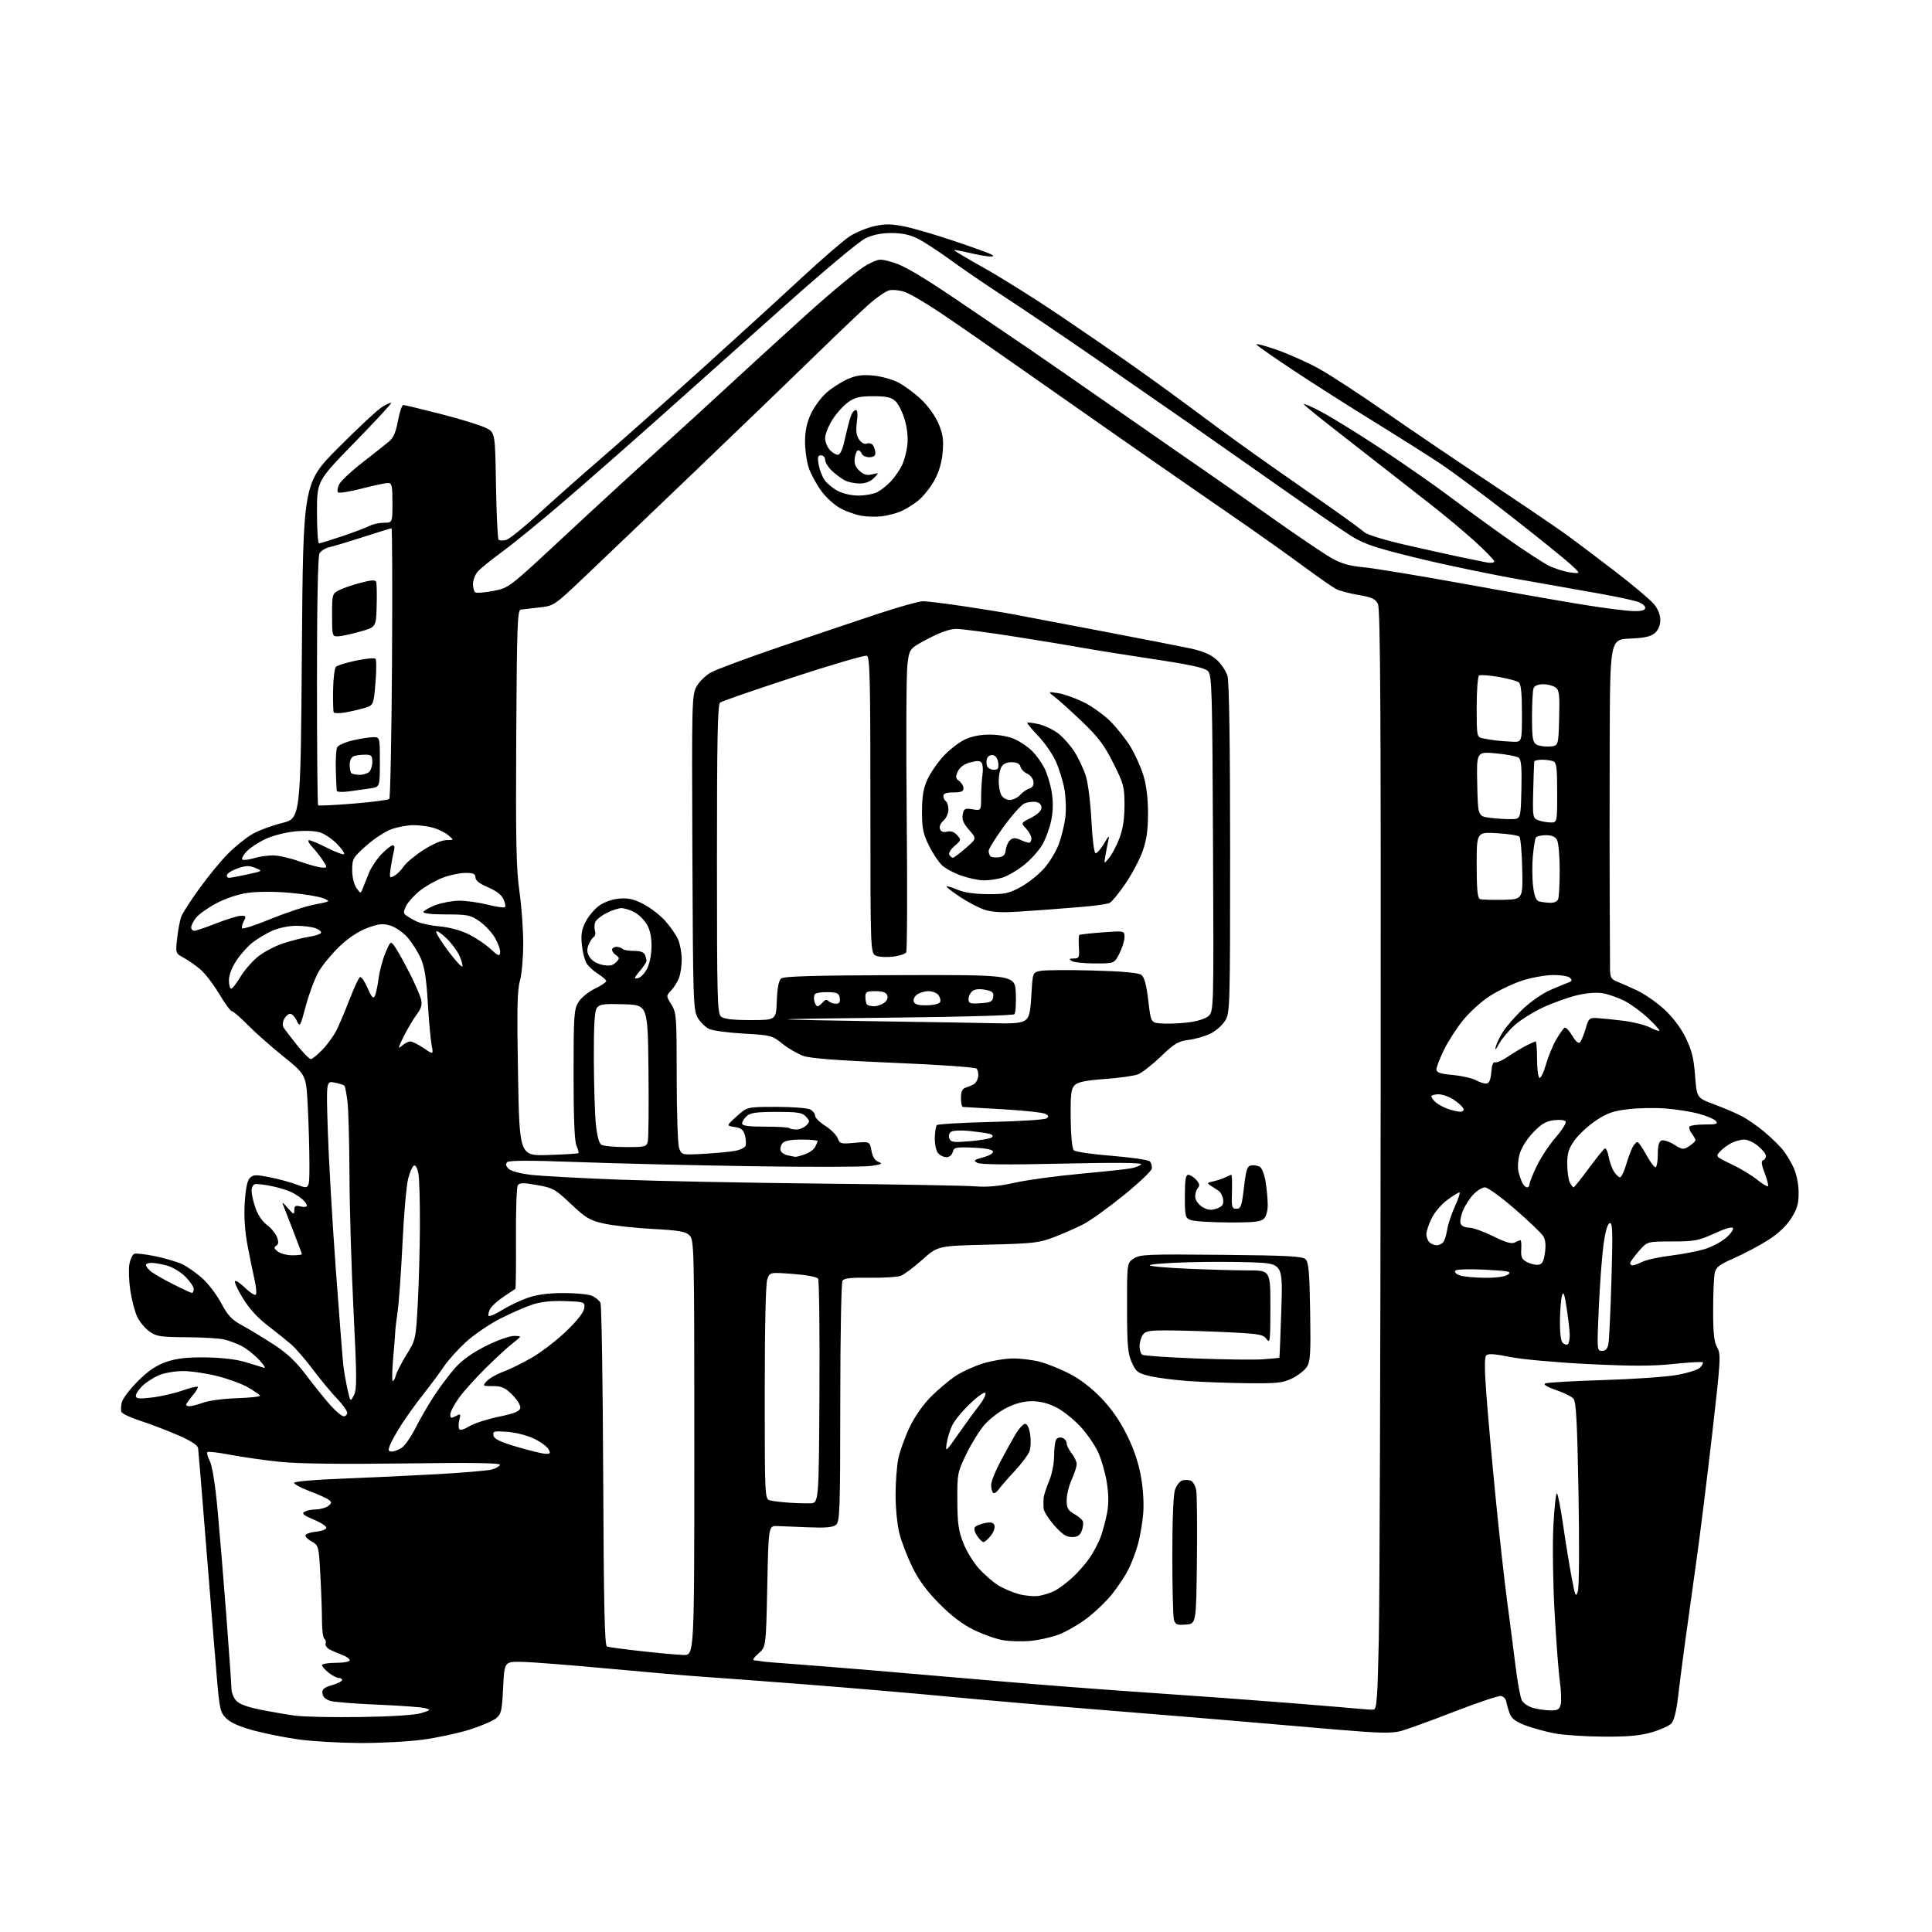 <?xml version="1.0" encoding="UTF-8" standalone="no"?>
<svg 
  version="1.1" 
  xmlns="http://www.w3.org/2000/svg" 
  xmlns:xlink="http://www.w3.org/1999/xlink" 
  xmlns:svg="http://www.w3.org/2000/svg"
  xmlns:rdf="http://www.w3.org/1999/02/22-rdf-syntax-ns#"
  xmlns:cc="http://creativecommons.org/ns#"
  xmlns:dc="http://purl.org/dc/elements/1.1/"
  viewBox="0 0 768 768"
  width="768"
  height="768"
>
<style>svg {background-color: white; }</style>"
<path stroke="none" fill="black" fill-rule="evenodd" d="M143.00,692.88C135.03,692.83 124.17,692.20 118.88,691.48C113.59,690.76 105.49,689.15 100.88,687.91C95.30,686.40 91.64,684.79 89.93,683.07C87.55,680.70 87.26,679.41 86.17,666.50C85.51,658.80 83.64,635.62 81.99,615.00C80.35,594.38 78.89,576.68 78.75,575.69C78.58,574.47 75.90,572.74 70.62,570.45C66.28,568.57 59.59,566.02 55.75,564.78C51.90,563.54 48.54,561.96 48.27,561.26C48.00,560.57 48.08,558.81 48.44,557.37C48.81,555.92 51.67,552.17 54.81,549.03C58.92,544.92 62.06,542.78 66.01,541.41C70.10,539.99 74.06,539.52 81.50,539.59C87.67,539.64 93.69,540.32 97.21,541.36C100.36,542.28 103.73,543.32 104.71,543.67C105.81,544.06 105.15,542.86 103.00,540.56C101.08,538.51 97.92,536.02 96.00,535.03C94.08,534.05 90.92,532.88 89.00,532.44C87.08,532.00 80.33,531.60 74.00,531.57C63.77,531.51 62.16,531.25 59.37,529.27C57.65,528.04 55.47,525.41 54.53,523.41C53.58,521.42 52.35,516.70 51.79,512.92C51.23,509.15 51.07,504.45 51.44,502.48C51.81,500.51 52.69,498.67 53.40,498.40C54.10,498.13 57.89,498.58 61.82,499.39C65.74,500.21 70.52,501.63 72.45,502.54C74.38,503.46 77.91,505.93 80.30,508.03C82.69,510.14 86.11,514.61 87.91,517.98C90.54,522.92 92.12,524.61 96.15,526.80C98.89,528.28 104.48,531.67 108.58,534.32C114.12,537.90 117.51,541.09 121.77,546.72C124.92,550.89 129.24,556.26 131.38,558.65C133.51,561.04 135.87,563.00 136.63,563.00C137.38,563.00 138.00,562.36 138.00,561.58C138.00,560.80 136.19,558.28 133.98,555.97C131.76,553.67 127.47,548.49 124.44,544.47C121.42,540.44 117.46,535.88 115.66,534.33C113.85,532.77 109.65,529.41 106.33,526.86C102.43,523.87 98.94,520.02 96.53,516.05C94.47,512.66 93.06,509.60 93.41,509.26C93.75,508.92 95.59,510.15 97.50,512.00C99.41,513.85 101.29,515.05 101.68,514.66C102.07,514.27 101.85,511.60 101.19,508.72C100.53,505.85 99.27,499.68 98.38,495.00C97.33,489.40 96.95,483.65 97.29,478.14C97.63,472.52 98.29,469.28 99.33,468.25C100.65,466.92 101.71,466.88 107.18,467.96C110.66,468.64 115.64,470.01 118.25,471.00C123.00,472.81 123.00,472.81 123.00,462.65C122.99,457.07 122.70,446.82 122.35,439.88C121.70,427.26 121.70,427.26 112.60,419.92C107.60,415.88 101.18,410.20 98.34,407.29C95.50,404.38 92.73,402.00 92.20,402.00C91.67,402.00 89.39,398.91 87.15,395.13C84.91,391.36 81.55,386.97 79.68,385.38C77.82,383.80 74.82,381.70 73.02,380.72C69.75,378.95 69.75,378.95 70.43,372.88C70.81,369.54 71.55,365.69 72.07,364.33C72.59,362.96 75.82,357.94 79.26,353.18C82.69,348.42 87.79,342.22 90.59,339.40C93.38,336.58 97.70,333.09 100.18,331.64C102.66,330.18 108.02,328.18 112.09,327.17C119.50,325.35 119.50,325.35 120.00,258.69C120.50,192.03 120.50,192.03 134.50,177.96C142.20,170.23 149.99,162.97 151.80,161.84C153.62,160.70 155.28,159.95 155.50,160.17C155.72,160.38 149.17,167.46 140.95,175.89C126.00,191.21 126.00,191.21 126.00,203.61C126.00,210.42 126.37,216.00 126.81,216.00C127.26,216.00 131.47,214.70 136.17,213.11C140.87,211.52 145.73,209.68 146.98,209.01C148.22,208.35 150.76,207.80 152.62,207.80C156.00,207.80 156.00,207.80 156.00,199.90C156.00,193.04 155.77,192.00 154.25,192.00C153.29,191.99 148.59,192.99 143.80,194.22C139.02,195.44 134.79,196.12 134.39,195.72C134.00,195.33 134.16,193.94 134.75,192.64C135.35,191.34 139.52,187.40 144.04,183.89C148.55,180.37 153.32,176.60 154.65,175.50C156.37,174.07 157.38,171.73 158.20,167.25C158.84,163.81 159.79,161.00 160.32,161.00C160.85,161.00 167.63,162.63 175.39,164.62C183.15,166.62 191.15,169.08 193.16,170.10C196.82,171.95 196.82,171.95 197.16,192.89C197.35,204.41 197.82,214.15 198.20,214.54C198.59,214.92 199.94,214.96 201.20,214.63C202.47,214.29 208.22,209.66 214.00,204.35C219.78,199.03 231.07,189.01 239.09,182.09C247.12,175.16 264.89,159.38 278.59,147.01C292.29,134.64 310.25,118.25 318.50,110.59C326.75,102.93 335.47,95.41 337.88,93.87C340.29,92.34 344.64,90.55 347.56,89.90C351.69,88.98 354.26,88.98 359.18,89.94C362.66,90.62 371.57,93.21 379.00,95.71C386.43,98.21 393.18,100.63 394.00,101.09C395.21,101.77 395.11,101.94 393.50,101.95C392.40,101.96 388.80,101.33 385.51,100.56C382.21,99.78 379.40,99.27 379.25,99.42C379.10,99.57 384.50,102.78 391.24,106.56C397.98,110.33 411.15,118.58 420.50,124.87C429.85,131.17 443.57,140.61 451.00,145.85C458.43,151.09 470.57,159.92 478.00,165.49C485.43,171.05 497.57,179.83 505.00,185.01C512.42,190.18 523.45,197.89 529.50,202.15C535.55,206.41 541.36,210.66 542.41,211.61C543.49,212.57 550.68,214.77 558.91,216.64C566.93,218.47 576.65,220.62 580.50,221.43C584.35,222.23 588.96,223.18 590.75,223.53C592.65,223.90 594.00,223.75 594.00,223.17C594.00,222.63 590.47,218.99 586.16,215.09C581.85,211.18 573.86,204.52 568.41,200.29C562.96,196.05 554.45,189.40 549.50,185.51C544.55,181.61 535.64,174.65 529.70,170.04C523.77,165.43 518.64,161.23 518.32,160.70C517.99,160.18 521.05,161.49 525.10,163.62C529.16,165.76 539.80,172.32 548.74,178.22C557.68,184.11 570.29,192.91 576.75,197.76C583.21,202.61 593.67,210.22 600.00,214.67C606.33,219.11 613.37,223.69 615.66,224.85C617.95,226.00 621.77,227.21 624.16,227.54C628.50,228.12 628.50,228.12 624.00,224.04C621.52,221.79 610.95,213.27 600.50,205.10C590.05,196.93 577.45,187.56 572.50,184.27C567.55,180.99 555.62,173.44 546.00,167.51C536.38,161.58 522.10,152.49 514.28,147.31C506.46,142.14 499.80,137.48 499.48,136.96C499.16,136.44 502.85,137.41 507.70,139.12C512.54,140.82 520.10,144.22 524.50,146.67C528.90,149.12 540.60,156.76 550.50,163.64C560.40,170.52 578.94,183.08 591.70,191.55C604.46,200.02 618.20,209.33 622.22,212.23C626.24,215.13 635.22,221.89 642.18,227.25C649.13,232.61 655.98,238.38 657.41,240.07C659.04,242.01 660.00,244.36 660.00,246.42C660.00,248.47 659.22,250.40 657.90,251.59C656.30,253.04 653.90,253.58 647.90,253.85C640.00,254.21 640.00,254.21 639.88,296.36C639.81,319.54 639.82,347.73 639.89,359.00C639.96,370.27 640.02,381.65 640.01,384.27C640.00,388.54 640.29,389.16 642.75,390.16C644.26,390.78 647.86,392.38 650.75,393.71C653.64,395.05 658.46,398.40 661.48,401.15C664.95,404.33 668.08,408.46 670.05,412.45C672.49,417.41 673.29,420.61 673.82,427.59C674.50,436.43 674.50,436.43 681.50,439.04C685.35,440.47 690.30,442.60 692.50,443.76C694.70,444.92 698.62,447.64 701.21,449.81C703.81,451.98 707.07,455.12 708.47,456.78C709.86,458.44 711.90,461.76 712.98,464.15C714.17,466.77 714.96,470.70 714.98,474.05C715.00,478.53 714.42,480.53 712.01,484.32C710.05,487.42 706.87,490.40 702.76,493.01C699.32,495.19 693.28,498.39 689.35,500.12C683.21,502.83 682.11,503.70 681.60,506.26C681.27,507.91 681.00,514.56 681.00,521.04C681.00,530.07 681.38,533.50 682.62,535.67C684.13,538.32 684.01,540.47 680.62,570.00C678.63,587.33 675.86,609.60 674.48,619.50C673.09,629.40 671.06,644.02 669.96,652.00C668.86,659.98 667.54,670.28 667.01,674.89C666.44,679.95 665.43,683.97 664.48,685.02C663.61,685.98 660.11,687.58 656.70,688.58C652.03,689.96 647.28,690.39 637.50,690.34C630.35,690.31 621.62,689.73 618.09,689.07C614.57,688.40 609.33,686.97 606.45,685.90C602.62,684.46 600.94,683.21 600.16,681.22C599.59,679.72 598.97,677.61 598.79,676.51C598.62,675.42 597.69,674.37 596.73,674.19C595.77,674.00 587.40,676.79 578.13,680.39C568.86,683.99 559.28,687.47 556.83,688.12C553.25,689.08 548.37,688.98 531.94,687.59C520.70,686.65 504.30,685.24 495.50,684.47C486.70,683.69 462.40,681.69 441.50,680.01C420.60,678.33 391.80,675.84 377.50,674.48C363.20,673.11 337.32,670.90 320.00,669.56C302.68,668.23 284.23,666.85 279.00,666.51C273.77,666.16 257.12,664.72 242.00,663.31C226.88,661.90 211.35,660.69 207.50,660.62C200.50,660.50 200.50,660.50 200.00,670.84C199.55,680.17 199.27,681.37 197.16,683.08C195.87,684.12 191.14,686.14 186.66,687.56C182.17,688.98 173.78,690.78 168.00,691.55C162.22,692.33 150.97,692.92 143.00,692.88zM143.50,682.54C155.95,682.35 165.01,681.75 167.50,680.97C171.28,679.78 171.36,679.67 169.00,679.01C167.62,678.63 159.30,678.02 150.50,677.65C141.70,677.29 133.15,676.62 131.50,676.18C129.54,675.65 128.39,674.63 128.19,673.24C127.94,671.52 128.65,670.88 131.94,669.90C134.17,669.23 136.00,668.30 136.00,667.84C136.00,667.38 135.39,667.00 134.63,667.00C133.88,667.00 132.08,666.07 130.63,664.93C129.19,663.79 128.00,662.44 128.00,661.93C128.00,661.42 130.47,661.00 133.50,661.00C136.59,661.00 139.00,660.55 139.00,659.98C139.00,659.41 137.76,658.50 136.25,657.95C134.74,657.41 132.47,656.43 131.22,655.79C129.96,655.15 129.15,654.05 129.42,653.34C129.69,652.64 129.48,651.80 128.96,651.47C128.43,651.15 128.00,648.05 128.00,644.60C128.00,641.14 127.71,632.93 127.36,626.34C126.71,614.37 126.71,614.37 123.70,612.64C121.92,611.62 121.06,610.55 121.59,610.03C122.09,609.54 124.04,609.00 125.92,608.82C127.81,608.64 129.51,608.00 129.71,607.40C129.91,606.79 127.70,605.31 124.80,604.10C120.72,602.41 119.86,601.70 121.01,600.97C121.83,600.45 123.88,600.02 125.56,600.02C127.24,600.01 129.42,599.41 130.40,598.70C131.87,597.62 131.95,597.20 130.83,596.27C130.09,595.66 126.63,594.09 123.16,592.79C119.68,591.49 116.87,589.99 116.91,589.46C116.95,588.91 124.95,588.20 135.74,587.80C146.06,587.41 163.05,586.61 173.51,586.02C183.96,585.44 193.83,584.60 195.44,584.17C197.05,583.74 198.53,582.90 198.73,582.31C198.99,581.54 188.03,581.37 160.80,581.74C136.01,582.07 118.62,581.85 111.50,581.13C105.45,580.51 96.56,579.25 91.75,578.33C86.94,577.41 82.75,576.92 82.43,577.24C82.11,577.55 82.55,579.17 83.41,580.83C84.38,582.70 85.55,590.08 86.49,600.17C87.32,609.15 88.90,628.29 90.00,642.70C91.10,657.10 92.00,669.99 92.00,671.33C92.00,672.68 92.79,674.73 93.75,675.88C94.94,677.32 97.93,678.48 103.12,679.54C107.31,680.39 113.61,681.49 117.12,681.98C120.63,682.46 132.50,682.72 143.50,682.54zM546.00,679.59C547.28,679.49 547.59,675.36 548.10,651.49C548.43,636.09 548.76,537.78 548.84,433.00C548.96,282.60 548.73,241.99 547.74,240.06C546.73,238.06 545.30,237.41 540.00,236.51C536.42,235.91 532.38,234.82 531.00,234.08C529.62,233.34 523.77,229.26 518.00,225.01C512.23,220.76 502.32,213.69 496.00,209.31C489.68,204.92 480.68,198.69 476.00,195.48C471.32,192.26 464.89,187.80 461.69,185.56C458.49,183.33 450.05,177.45 442.94,172.50C435.82,167.55 419.80,156.33 407.35,147.58C394.89,138.82 379.88,128.41 373.99,124.45C368.11,120.49 361.63,116.70 359.59,116.03C357.56,115.36 354.80,115.08 353.46,115.42C352.13,115.76 348.66,118.11 345.77,120.64C342.87,123.18 333.52,132.06 325.00,140.38C316.47,148.70 294.71,169.68 276.63,187.00C258.56,204.32 238.47,223.52 231.98,229.67C220.28,240.75 220.15,240.84 214.35,241.48C211.13,241.83 207.82,242.21 207.00,242.33C205.69,242.50 205.46,249.04 205.21,293.01C204.98,334.25 205.21,345.46 206.46,354.18C207.31,360.06 208.00,369.51 207.99,375.18C207.98,380.86 207.38,387.52 206.65,390.00C205.62,393.52 205.46,401.58 205.92,427.00C206.50,459.50 206.50,459.50 218.00,459.13C224.32,458.93 229.69,458.60 229.91,458.39C230.14,458.18 229.80,456.86 229.16,455.46C228.38,453.73 228.00,444.61 228.00,427.20C228.01,403.72 228.17,401.23 229.91,398.39C230.95,396.67 233.87,394.27 236.40,393.05C238.93,391.82 241.00,390.45 241.00,389.99C241.00,389.54 239.54,388.25 237.75,387.14C235.96,386.02 233.90,384.13 233.17,382.93C232.43,381.74 231.59,378.42 231.30,375.57C230.88,371.58 231.22,369.49 232.78,366.44C233.89,364.28 236.28,361.41 238.08,360.09C240.03,358.65 243.24,357.49 246.00,357.23C249.59,356.88 251.76,357.35 255.63,359.31C258.38,360.71 262.33,363.73 264.41,366.03C266.49,368.34 268.83,371.73 269.60,373.58C270.37,375.42 271.00,378.95 271.00,381.40C271.00,383.86 270.52,387.14 269.93,388.68C269.35,390.23 267.94,392.49 266.82,393.69C264.76,395.88 264.76,395.88 266.88,399.31C268.89,402.57 269.00,404.01 269.00,428.30C269.00,442.96 269.43,454.99 270.00,456.51C271.00,459.13 271.04,459.14 279.75,458.66C284.56,458.39 290.16,457.87 292.18,457.49C294.21,457.11 296.09,456.21 296.37,455.48C296.65,454.76 296.53,452.89 296.12,451.33C295.52,449.10 294.66,448.39 292.03,448.00C288.69,447.50 288.69,447.50 292.85,443.75C297.01,440.00 297.01,440.00 308.57,440.00C314.93,440.00 321.00,440.47 322.07,441.04C323.13,441.60 324.00,442.72 324.00,443.52C324.00,444.32 325.82,446.12 328.04,447.52C330.26,448.93 332.48,451.14 332.98,452.45C333.82,454.67 334.26,454.79 339.81,454.28C345.73,453.75 345.73,453.75 346.42,457.43C346.89,459.92 347.82,461.37 349.31,461.92C351.07,462.58 350.45,462.88 346.06,463.49C343.07,463.90 321.47,463.94 298.06,463.58C274.65,463.21 243.61,462.47 229.08,461.92C210.85,461.24 202.35,461.25 201.63,461.97C200.91,462.69 201.07,463.50 202.16,464.59C203.09,465.52 206.73,466.51 211.12,467.02C215.18,467.49 230.88,468.35 246.00,468.92C261.12,469.49 297.57,470.21 327.00,470.51C356.43,470.80 383.65,471.29 387.50,471.58C392.50,471.97 397.08,471.55 403.50,470.12C408.45,469.03 420.15,467.44 429.50,466.59C438.85,465.74 447.97,464.76 449.77,464.40C451.57,464.04 453.31,463.31 453.63,462.79C454.01,462.18 442.53,462.10 422.27,462.56C400.57,463.05 389.73,462.95 388.46,462.24C386.83,461.32 387.14,461.04 390.86,460.04C393.36,459.36 394.97,458.39 394.73,457.69C394.49,456.95 391.53,456.39 386.80,456.21C379.92,455.95 379.21,456.10 378.72,457.96C378.41,459.14 377.36,460.00 376.22,460.00C375.13,460.00 373.63,459.26 372.87,458.35C372.12,457.44 371.54,454.73 371.60,452.33C371.65,449.94 372.02,447.64 372.43,447.24C372.83,446.83 382.46,446.27 393.83,446.00C405.20,445.73 415.12,445.10 415.88,444.61C417.01,443.88 416.96,443.56 415.57,442.78C414.64,442.26 407.05,441.44 398.69,440.95C390.34,440.46 383.16,440.05 382.75,440.03C382.34,440.01 382.00,438.41 382.00,436.47C382.00,433.98 382.52,432.78 383.75,432.40C384.71,432.10 386.18,431.50 387.00,431.08C387.82,430.65 388.65,429.28 388.83,428.03C389.02,426.79 388.73,425.33 388.18,424.78C387.63,424.23 373.06,423.22 355.35,422.49C333.44,421.59 322.22,420.74 319.40,419.76C317.15,418.98 313.39,416.80 311.05,414.92C306.94,411.61 306.44,411.48 295.65,410.87C289.52,410.53 283.34,409.70 281.92,409.04C280.49,408.37 278.47,406.41 277.42,404.66C275.59,401.65 275.49,398.54 275.23,339.00C274.97,279.53 275.04,276.33 276.83,273.00C277.86,271.07 280.45,268.52 282.60,267.31C284.75,266.11 297.30,261.45 310.50,256.96C323.70,252.47 341.17,246.60 349.31,243.90C357.46,241.21 365.39,239.00 366.94,239.00C368.49,239.00 375.78,239.90 383.13,241.00C390.48,242.10 398.75,243.43 401.50,243.95C404.25,244.47 419.77,247.42 436.00,250.51C452.23,253.60 468.81,256.83 472.86,257.69C478.13,258.81 481.17,260.08 483.58,262.21C485.44,263.83 487.41,266.82 487.97,268.83C488.61,271.15 488.99,296.44 488.99,337.50C488.99,400.27 488.93,402.61 487.04,405.71C485.96,407.47 483.37,409.77 481.29,410.82C479.21,411.86 475.29,413.01 472.58,413.36C468.32,413.92 466.83,414.81 461.43,419.99C458.00,423.28 453.92,426.47 452.35,427.07C450.78,427.68 444.87,428.51 439.20,428.92C431.54,429.48 428.47,430.11 427.20,431.38C425.78,432.81 425.52,434.99 425.62,444.62C425.70,451.55 426.19,456.59 426.86,457.26C427.47,457.87 434.26,458.86 441.96,459.46C449.66,460.07 456.46,461.06 457.07,461.67C457.69,462.29 458.03,463.60 457.84,464.59C457.65,465.59 452.54,470.40 446.50,475.29C440.45,480.19 433.27,485.33 430.54,486.72C427.80,488.11 422.63,490.38 419.04,491.77C413.06,494.07 410.81,494.33 392.64,494.77C372.78,495.26 372.78,495.26 366.64,500.75C363.26,503.76 359.41,506.65 358.09,507.15C356.76,507.66 351.19,508.00 345.72,507.92C338.25,507.80 335.55,508.10 334.90,509.13C334.42,509.88 334.02,531.71 334.02,557.63C334.00,600.36 333.84,604.88 332.34,606.13C331.11,607.14 328.26,607.40 321.59,607.13C316.59,606.93 310.93,606.71 309.00,606.63C305.50,606.50 305.50,606.50 305.00,630.58C304.50,654.67 304.50,654.67 301.50,657.30C299.48,659.07 298.99,659.97 300.00,660.04C300.82,660.10 302.18,660.28 303.00,660.44C303.82,660.59 309.00,661.03 314.50,661.41C320.00,661.80 334.62,662.97 347.00,664.01C359.38,665.06 382.55,667.04 398.50,668.42C414.45,669.80 441.23,671.85 458.00,672.97C474.77,674.10 499.52,675.91 513.00,676.99C526.48,678.08 539.08,679.13 541.00,679.33C542.92,679.53 545.17,679.65 546.00,679.59zM616.14,679.91C619.20,679.99 619.88,679.61 620.40,677.56C620.73,676.21 620.58,672.05 620.06,668.31C619.53,664.56 618.59,652.05 617.95,640.50C617.30,628.63 617.11,613.70 617.51,606.16C617.90,598.82 618.54,593.19 618.94,593.66C619.35,594.12 620.44,599.82 621.38,606.33C622.32,612.83 623.82,622.06 624.71,626.83C626.17,634.64 626.42,635.20 627.23,632.50C627.74,630.80 627.84,613.94 627.48,593.50C626.97,565.17 626.54,557.17 625.46,555.97C624.71,555.13 621.57,553.59 618.49,552.54C615.09,551.39 613.40,550.37 614.20,549.95C614.91,549.57 625.22,548.97 637.10,548.61C648.98,548.25 662.18,547.34 666.43,546.60C670.69,545.86 674.89,544.54 675.78,543.65C676.66,542.77 677.15,541.82 676.87,541.54C676.59,541.26 671.34,541.56 665.21,542.20C656.77,543.08 648.49,543.09 631.27,542.23C618.44,541.59 604.88,540.36 600.20,539.40C594.30,538.19 591.59,538.01 590.83,538.77C590.07,539.53 590.09,544.26 590.92,555.17C591.56,563.60 593.21,581.98 594.60,596.00C595.98,610.02 598.01,628.25 599.11,636.50C600.21,644.75 601.74,656.55 602.50,662.72C603.27,668.89 604.38,674.84 604.97,675.95C605.56,677.05 607.50,678.37 609.27,678.89C611.05,679.40 614.14,679.86 616.14,679.91zM271.75,657.88C276.00,658.00 276.00,658.00 276.00,575.50C276.00,495.89 275.93,492.93 274.11,491.11C272.53,489.53 270.05,489.10 259.36,488.52C252.29,488.14 243.62,487.18 240.10,486.39C234.44,485.13 232.92,484.22 226.96,478.60C220.67,472.67 219.77,472.17 213.45,471.07C207.98,470.11 206.52,470.14 205.83,471.19C205.36,471.91 205.03,481.41 205.10,492.30C205.17,503.20 205.06,512.21 204.86,512.34C204.66,512.47 202.56,513.87 200.19,515.46C197.82,517.05 195.43,519.20 194.88,520.23C194.32,521.27 194.01,522.52 194.19,523.02C194.36,523.51 196.72,522.54 199.44,520.84C202.15,519.15 206.84,516.92 209.84,515.88C213.58,514.60 218.10,514.00 224.11,514.00C228.95,514.00 234.03,514.51 235.40,515.14C236.77,515.76 238.25,517.00 238.69,517.89C239.14,518.77 239.63,549.78 239.78,586.79C240.00,638.52 240.35,654.19 241.28,654.53C241.95,654.77 248.12,655.60 255.00,656.37C261.88,657.14 269.41,657.82 271.75,657.88zM409.50,652.30C406.20,652.59 401.29,652.45 398.59,651.98C395.90,651.51 390.72,649.67 387.09,647.90C382.63,645.72 378.20,642.36 373.38,637.49C368.39,632.45 365.18,628.09 362.64,622.90C360.66,618.83 358.35,612.82 357.52,609.54C356.68,606.26 356.00,599.42 356.00,594.34C356.00,589.26 356.49,582.71 357.10,579.80C357.70,576.88 359.70,571.33 361.54,567.45C363.59,563.13 366.89,558.40 370.08,555.20C372.95,552.34 377.34,548.64 379.85,546.97C382.36,545.31 387.29,543.06 390.81,541.98C394.33,540.89 399.75,540.01 402.86,540.01C405.96,540.02 410.75,540.63 413.50,541.36C416.25,542.10 421.43,544.18 425.00,545.99C429.09,548.05 433.78,551.62 437.63,555.61C441.75,559.86 445.14,564.72 447.95,570.40C450.75,576.04 452.61,581.59 453.58,587.11C454.45,592.12 454.78,597.95 454.42,601.93C454.10,605.54 453.15,610.96 452.33,613.96C451.50,616.96 449.78,621.46 448.52,623.96C447.25,626.46 444.34,630.84 442.06,633.70C439.78,636.56 435.23,640.91 431.95,643.38C428.67,645.84 423.63,648.74 420.74,649.81C417.86,650.89 412.80,652.00 409.50,652.30zM471.38,645.80C467.80,646.06 467.18,645.80 466.64,643.80C466.30,642.54 466.02,631.10 466.01,618.40C466.01,604.35 466.42,594.08 467.08,592.19C467.68,590.48 468.97,588.83 469.94,588.52C470.92,588.21 472.44,588.23 473.33,588.57C474.22,588.91 475.20,590.61 475.51,592.35C475.83,594.08 475.95,606.75 475.79,620.50C475.50,645.50 475.50,645.50 471.38,645.80zM412.97,634.38C414.87,634.08 417.71,633.17 419.28,632.36C420.84,631.55 423.93,629.25 426.14,627.25C428.36,625.25 431.50,621.68 433.13,619.32C434.75,616.96 436.77,613.10 437.60,610.76C438.44,608.42 439.56,604.18 440.10,601.34C440.75,597.87 440.71,593.95 439.98,589.34C439.39,585.58 437.83,580.15 436.52,577.28C435.21,574.41 431.98,569.75 429.34,566.93C426.70,564.11 422.41,560.72 419.80,559.40C416.74,557.85 413.35,557.00 410.23,557.00C407.03,557.00 403.63,557.88 400.20,559.59C397.34,561.01 393.37,564.05 391.38,566.34C389.39,568.63 386.12,573.88 384.13,578.00C380.61,585.26 380.50,585.85 380.56,596.50C380.60,605.57 381.02,608.54 382.94,613.42C384.22,616.67 387.06,621.28 389.26,623.66C391.45,626.04 394.85,628.98 396.82,630.20C398.79,631.42 402.45,632.98 404.95,633.67C407.45,634.36 411.06,634.68 412.97,634.38zM390.95,613.00C390.45,613.00 389.29,611.85 388.37,610.45C387.34,608.88 387.06,607.54 387.63,606.97C388.14,606.46 389.95,605.76 391.64,605.42C393.89,604.97 394.87,605.22 395.30,606.34C395.62,607.18 394.98,609.03 393.87,610.44C392.76,611.85 391.45,613.00 390.95,613.00zM426.11,611.00C423.87,611.00 422.20,609.90 419.08,606.36C416.84,603.81 414.93,600.77 414.84,599.61C414.75,598.45 414.76,596.60 414.85,595.50C414.94,594.40 415.92,591.39 417.01,588.81C418.15,586.14 419.01,581.85 419.02,578.81C419.02,575.89 419.40,572.92 419.85,572.22C420.29,571.51 421.41,571.22 422.33,571.57C423.25,571.93 424.00,572.88 424.00,573.70C424.00,574.52 424.90,576.33 426.00,577.73C427.10,579.13 428.00,581.06 428.00,582.03C428.00,582.99 427.11,585.74 426.02,588.14C424.93,590.54 424.03,594.21 424.02,596.30C424.00,599.47 424.49,600.37 426.98,601.80C428.63,602.73 430.19,604.07 430.46,604.76C430.72,605.45 430.52,607.14 430.00,608.51C429.28,610.38 428.32,611.00 426.11,611.00zM322.00,597.59C325.50,597.50 325.50,597.50 325.74,553.50C325.87,529.30 325.64,508.96 325.21,508.30C324.77,507.61 320.58,506.81 315.25,506.41C306.06,505.72 306.06,505.72 305.03,508.42C304.38,510.12 304.00,526.89 304.00,553.55C304.00,595.96 304.00,595.96 306.25,596.47C307.49,596.75 310.75,597.14 313.50,597.33C316.25,597.53 320.07,597.64 322.00,597.59zM397.00,592.06C396.17,593.22 395.16,593.82 394.75,593.41C394.34,593.00 394.00,591.61 394.00,590.31C394.00,589.01 395.60,584.92 397.56,581.23C399.51,577.53 402.24,572.59 403.63,570.25C405.02,567.91 406.76,566.00 407.51,566.00C408.35,566.00 409.12,567.64 409.51,570.25C409.86,572.59 409.72,575.63 409.19,577.01C408.67,578.38 406.05,581.86 403.37,584.74C400.69,587.61 397.82,590.91 397.00,592.06zM216.79,577.90C218.73,577.99 218.92,577.72 218.05,576.10C217.49,575.05 214.90,573.16 212.28,571.89C209.63,570.61 204.94,569.41 201.67,569.17C196.36,568.79 195.84,568.92 196.16,570.62C196.43,572.03 198.75,573.16 205.51,575.15C210.46,576.61 215.53,577.85 216.79,577.90zM155.80,577.00C156.77,577.00 158.57,576.29 159.80,575.43C161.03,574.56 163.44,571.08 165.15,567.68C166.86,564.28 170.16,558.58 172.48,555.00C174.81,551.42 178.60,546.38 180.91,543.78C183.72,540.63 187.78,537.73 193.17,535.03C197.65,532.79 202.62,531.02 204.37,531.05C207.50,531.09 207.50,531.09 204.00,533.80C202.07,535.28 197.15,539.81 193.05,543.86C188.95,547.91 184.11,553.31 182.30,555.86C180.48,558.41 179.00,561.30 179.00,562.28C179.00,563.80 179.32,563.90 181.14,562.93C183.12,561.87 183.22,561.97 182.60,564.44C182.24,565.90 182.21,567.54 182.55,568.08C182.91,568.67 184.51,568.23 186.52,566.99C188.36,565.85 193.61,564.14 198.18,563.19C204.46,561.89 206.56,561.04 206.82,559.71C207.01,558.72 205.65,556.45 203.68,554.48C200.80,551.60 199.47,551.00 195.95,551.00C191.78,551.00 191.73,550.96 193.47,549.04C194.45,547.96 197.33,546.30 199.87,545.36C202.42,544.43 207.60,541.88 211.39,539.71C215.17,537.53 221.36,532.77 225.14,529.13C229.52,524.90 232.10,521.59 232.26,520.00C232.50,517.55 232.35,517.49 224.64,517.21C219.31,517.01 215.13,517.45 211.64,518.58C208.81,519.50 202.95,522.08 198.61,524.31C194.26,526.55 188.15,530.74 185.03,533.64C181.90,536.53 178.05,540.83 176.47,543.20C174.88,545.56 171.25,550.46 168.40,554.07C165.54,557.68 161.58,563.18 159.59,566.29C157.60,569.41 155.54,573.09 155.01,574.48C154.21,576.58 154.34,577.00 155.80,577.00zM380.99,570.00C383.87,565.88 387.57,560.81 389.20,558.75C390.83,556.69 391.98,554.45 391.76,553.78C391.52,553.06 389.04,554.74 385.76,557.84C382.68,560.75 379.42,564.70 378.51,566.62C377.60,568.53 376.61,571.77 376.31,573.80C375.78,577.36 375.96,577.22 380.99,570.00zM75.37,559.00C76.13,559.00 78.61,558.34 80.89,557.54C83.17,556.73 89.26,555.95 94.42,555.79C99.58,555.63 103.60,555.17 103.35,554.76C103.10,554.36 100.98,552.90 98.64,551.53C96.29,550.15 90.80,548.13 86.44,547.03C82.07,545.93 75.97,545.02 72.87,545.02C69.78,545.01 65.50,545.72 63.37,546.59C61.24,547.47 58.26,549.35 56.75,550.78C55.24,552.21 54.00,554.02 54.00,554.82C54.00,555.99 55.14,556.13 60.21,555.56C63.62,555.17 69.05,553.94 72.27,552.83C75.50,551.71 78.35,551.01 78.61,551.27C78.87,551.54 77.94,553.11 76.54,554.77C75.14,556.43 74.00,558.06 74.00,558.39C74.00,558.73 74.62,559.00 75.37,559.00zM140.68,554.64C141.89,552.34 141.87,547.67 140.54,521.23C139.69,504.33 138.96,479.93 138.92,467.00C138.87,454.07 138.51,440.93 138.12,437.78C137.72,434.64 137.17,431.83 136.88,431.54C136.59,431.26 134.85,430.72 133.01,430.35C129.67,429.68 129.67,429.68 130.31,449.59C130.66,460.54 132.07,485.02 133.45,504.00C134.83,522.98 136.21,540.52 136.51,543.00C136.81,545.48 137.56,549.71 138.17,552.41C139.28,557.32 139.28,557.32 140.68,554.64zM495.93,549.85C488.55,549.77 477.96,549.38 472.40,548.99C466.85,548.59 459.94,547.70 457.05,547.01C452.31,545.87 451.61,545.34 449.92,541.63C448.32,538.10 448.04,534.93 448.02,519.77C448.00,502.05 448.00,502.05 450.71,500.27C453.18,498.65 456.15,498.53 485.46,498.81C512.05,499.07 517.76,499.37 519.00,500.59C520.21,501.78 520.56,505.84 520.81,521.48C521.07,538.14 520.89,541.25 519.48,543.40C518.57,544.77 515.93,546.82 513.60,547.95C509.92,549.73 507.62,549.98 495.93,549.85zM156.14,549.00C156.49,549.00 157.04,547.99 157.35,546.75C157.66,545.51 159.58,541.80 161.60,538.50C165.26,532.55 165.30,532.38 166.08,518.00C166.51,510.02 166.89,496.07 166.92,487.00C166.95,477.93 166.70,468.80 166.35,466.71C166.00,464.60 165.24,463.09 164.61,463.29C164.00,463.49 162.93,465.87 162.24,468.58C161.55,471.28 160.54,482.73 160.01,494.00C159.47,505.27 158.61,517.42 158.10,521.00C157.59,524.58 157.14,528.40 157.11,529.50C157.07,530.60 156.69,535.44 156.26,540.25C155.84,545.06 155.78,549.00 156.14,549.00zM501.97,540.35C505.52,540.10 508.50,539.81 508.58,539.70C508.66,539.59 509.00,531.12 509.34,520.88C509.96,502.27 509.96,502.27 497.73,501.80C491.00,501.55 479.09,501.54 471.25,501.80C463.41,502.05 457.00,502.58 457.00,502.97C457.00,503.37 463.82,503.98 472.16,504.34C480.50,504.70 491.30,505.00 496.16,505.00C505.00,505.00 505.00,505.00 505.00,519.72C505.00,532.90 504.85,534.23 503.54,532.37C502.24,530.51 500.71,530.22 489.29,529.64C482.26,529.28 471.81,528.94 466.07,528.88C457.08,528.78 455.47,529.01 454.32,530.57C453.60,531.57 453.00,533.62 453.00,535.13C453.00,536.64 453.49,538.18 454.09,538.55C454.68,538.92 464.25,539.58 475.34,540.01C486.43,540.44 498.41,540.59 501.97,540.35zM636.81,537.00C638.23,537.00 639.00,536.17 639.37,534.25C639.66,532.74 640.21,521.21 640.58,508.62C641.14,489.43 641.03,485.82 639.88,486.21C638.98,486.50 638.11,489.62 637.38,495.08C636.77,499.71 635.93,511.04 635.53,520.25C634.80,536.65 634.83,537.00 636.81,537.00zM623.16,534.40C623.62,534.12 624.00,532.58 624.00,530.98C624.00,529.39 623.47,524.58 622.82,520.29C621.91,514.27 621.47,513.07 620.92,515.00C620.52,516.38 620.15,520.90 620.10,525.05C620.04,529.58 620.46,533.06 621.16,533.76C621.80,534.40 622.70,534.69 623.16,534.40zM76.25,513.95C76.66,513.98 77.00,513.28 77.00,512.40C77.00,511.52 75.52,509.32 73.70,507.50C71.89,505.69 68.63,503.71 66.45,503.11C64.28,502.51 61.49,502.01 60.25,502.01C59.01,502.00 58.00,502.38 58.00,502.85C58.00,503.31 58.79,504.38 59.75,505.23C60.71,506.08 64.65,508.38 68.50,510.34C72.35,512.30 75.84,513.92 76.25,513.95zM590.06,507.94C594.91,507.98 598.28,507.52 599.46,506.65C601.06,505.48 599.88,505.23 590.40,504.73C584.41,504.42 579.09,504.56 578.58,505.05C578.03,505.58 578.63,506.33 580.08,506.91C581.41,507.44 585.90,507.90 590.06,507.94zM611.50,502.76C613.05,502.56 613.64,501.49 614.14,498.00C614.58,494.95 614.35,492.80 613.42,491.33C612.67,490.14 607.60,485.30 602.15,480.58C596.70,475.86 591.37,472.00 590.31,472.00C589.24,472.00 587.19,473.24 585.74,474.75C584.29,476.26 582.41,479.16 581.56,481.19C580.71,483.23 580.29,485.59 580.62,486.44C580.95,487.32 582.39,488.00 583.93,488.00C585.42,488.00 589.75,489.54 593.54,491.41C598.54,493.89 600.92,494.58 602.16,493.91C603.10,493.41 604.11,493.00 604.40,493.00C604.70,493.00 604.84,494.66 604.72,496.69C604.54,499.73 604.94,500.61 607.00,501.70C608.38,502.42 610.40,502.90 611.50,502.76zM649.05,503.00C649.63,503.00 651.31,502.37 652.80,501.61C654.28,500.84 659.33,499.73 664.00,499.15C668.67,498.57 674.75,497.41 677.50,496.58C680.25,495.75 684.03,493.79 685.90,492.23C687.77,490.67 689.12,488.88 688.90,488.25C688.64,487.52 686.05,488.24 681.50,490.31C675.14,493.21 673.60,493.50 664.64,493.50C654.78,493.50 654.78,493.50 651.39,497.42C649.52,499.57 648.00,501.71 648.00,502.17C648.00,502.62 648.47,503.00 649.05,503.00zM116.19,499.00C118.29,499.00 120.00,498.81 120.00,498.58C120.00,498.34 118.63,494.63 116.95,490.33C115.28,486.02 113.47,481.38 112.94,480.00C111.97,477.53 111.99,477.54 114.48,480.31C116.80,482.88 117.00,482.94 117.00,481.04C117.00,479.32 117.44,479.07 119.50,479.59C120.88,479.93 122.00,479.79 122.00,479.26C122.00,478.74 121.21,477.62 120.25,476.78C119.29,475.94 117.38,474.67 116.00,473.96C114.62,473.24 111.02,472.13 107.98,471.50C104.95,470.86 101.91,470.53 101.23,470.76C100.55,470.98 100.00,472.17 100.00,473.41C100.00,474.64 100.69,477.68 101.54,480.16C102.45,482.85 104.30,485.59 106.09,486.91C107.75,488.13 109.55,490.30 110.09,491.73C110.82,493.65 110.74,494.56 109.79,495.19C108.79,495.85 108.94,496.37 110.44,497.52C111.51,498.33 114.10,499.00 116.19,499.00zM571.08,495.00C572.00,495.00 573.20,494.44 573.74,493.75C574.28,493.06 574.98,490.80 575.30,488.71C575.62,486.63 577.01,482.47 578.39,479.46C579.76,476.46 580.55,474.00 580.14,474.00C579.73,474.00 577.54,475.36 575.27,477.03C573.00,478.70 570.21,481.99 569.07,484.35C567.93,486.70 567.00,489.52 567.00,490.62C567.00,491.71 567.54,493.14 568.20,493.80C568.86,494.46 570.15,495.00 571.08,495.00zM488.18,485.94C481.21,485.90 474.49,485.47 473.25,484.97C471.16,484.13 471.00,483.45 471.00,475.53C471.00,469.05 471.32,467.00 472.35,467.00C473.08,467.00 474.50,467.89 475.48,468.98C476.92,470.57 477.03,471.25 476.06,472.43C475.39,473.23 474.99,474.91 475.17,476.16C475.35,477.41 476.71,479.11 478.18,479.93C480.22,481.08 481.54,481.19 483.68,480.41C485.86,479.62 486.44,478.84 486.23,476.95C486.08,475.60 485.33,474.05 484.57,473.50C483.80,472.95 482.35,471.99 481.34,471.36C479.67,470.32 479.78,470.15 482.50,469.55C484.15,469.18 486.28,468.46 487.24,467.94C488.19,467.42 489.19,467.00 489.46,467.00C489.72,467.00 489.84,470.04 489.72,473.75C489.52,479.91 489.68,480.50 491.50,480.50C493.26,480.50 493.62,479.50 494.50,472.00C495.37,464.65 495.77,463.47 497.50,463.24C498.60,463.10 500.13,463.39 500.89,463.89C501.66,464.39 502.64,466.98 503.08,469.65C503.52,472.32 503.91,476.38 503.94,478.68C503.98,481.21 503.38,483.48 502.43,484.43C501.16,485.70 498.43,485.99 488.18,485.94zM607.04,472.00C607.57,472.00 608.00,471.44 608.00,470.75C608.00,470.06 609.30,466.80 610.89,463.50C612.47,460.20 615.85,455.10 618.39,452.16C620.93,449.23 622.72,446.36 622.38,445.80C622.01,445.21 619.98,445.01 617.63,445.32C614.43,445.75 612.58,446.86 609.33,450.30C606.90,452.87 604.69,456.44 604.05,458.82C603.44,461.08 603.24,464.18 603.61,465.71C603.98,467.25 604.68,469.29 605.17,470.25C605.67,471.21 606.50,472.00 607.04,472.00zM625.53,472.00C625.78,472.00 628.46,468.65 631.48,464.56C634.51,460.47 637.39,456.88 637.88,456.57C638.38,456.27 639.09,457.70 639.46,459.76C639.84,461.82 640.80,464.51 641.60,465.75C642.39,466.99 643.47,468.00 643.98,468.00C644.50,468.00 645.58,465.79 646.38,463.08C647.19,460.37 648.35,457.22 648.96,456.08C649.57,454.94 650.43,454.00 650.88,454.00C651.32,454.00 652.91,456.25 654.40,459.00C655.90,461.75 657.55,464.00 658.06,464.00C658.58,464.00 659.00,461.74 659.00,458.97C659.00,455.46 659.45,453.77 660.47,453.37C661.29,453.06 663.55,453.79 665.50,455.00C668.84,457.06 669.20,457.10 671.53,455.57C672.89,454.68 673.99,453.63 673.97,453.23C673.95,452.83 673.29,451.65 672.50,450.60C671.71,449.56 671.30,448.32 671.59,447.85C671.88,447.38 674.62,447.00 677.68,447.00C682.28,447.00 683.05,446.76 682.11,445.63C681.48,444.87 678.39,443.56 675.23,442.72C672.08,441.87 666.12,440.93 662.00,440.63C657.88,440.32 651.22,440.45 647.20,440.92C641.33,441.61 638.85,442.48 634.45,445.40C631.45,447.39 627.65,450.89 626.00,453.16C623.55,456.55 623.00,458.29 623.00,462.72C623.00,465.69 623.47,469.00 624.04,470.07C624.60,471.13 625.28,472.00 625.53,472.00zM702.80,471.54C703.07,471.27 702.48,468.92 701.49,466.32C700.20,462.97 700.02,461.49 700.84,461.22C701.48,461.01 702.00,460.24 702.00,459.51C702.00,458.78 700.62,457.01 698.92,455.59C697.23,454.17 694.73,453.00 693.37,453.00C692.01,453.00 689.68,453.63 688.20,454.40C686.71,455.17 684.69,456.69 683.70,457.78C681.94,459.73 682.03,459.83 688.20,462.75C691.67,464.39 696.26,467.15 698.40,468.88C700.55,470.61 702.53,471.81 702.80,471.54zM316.10,459.86C316.43,459.94 318.13,459.50 319.87,458.89C321.62,458.29 323.48,456.97 324.02,455.96C324.56,454.95 325.00,453.88 325.00,453.57C325.00,453.25 322.13,453.00 318.62,453.00C314.20,453.00 311.87,453.46 311.01,454.49C310.33,455.31 310.02,456.62 310.33,457.41C310.63,458.20 311.92,459.04 313.19,459.29C314.46,459.53 315.77,459.79 316.10,459.86zM248.73,455.98C256.44,456.00 257.00,455.86 257.51,453.75C257.81,452.51 257.94,439.80 257.78,425.50C257.50,399.50 257.50,399.50 248.02,399.21C239.96,398.96 238.34,399.18 237.27,400.65C236.35,401.91 236.02,407.46 236.06,420.94C236.10,431.15 236.45,442.79 236.86,446.81C237.32,451.47 238.12,454.46 239.04,455.05C239.85,455.56 244.20,455.98 248.73,455.98zM385.73,453.64C389.95,453.28 393.83,452.57 394.35,452.05C394.94,451.46 394.39,450.92 392.89,450.61C391.58,450.33 388.02,449.85 385.00,449.54C381.98,449.24 378.87,449.39 378.10,449.89C377.28,450.43 376.98,451.51 377.38,452.54C377.97,454.08 378.98,454.21 385.73,453.64zM316.60,449.00C317.84,449.00 319.59,448.27 320.48,447.38C321.97,445.89 321.96,445.61 320.39,443.88C318.94,442.28 317.21,442.00 308.67,442.00C300.76,442.00 298.27,442.35 296.83,443.65C295.82,444.57 295.00,445.88 295.00,446.58C295.00,447.52 297.40,447.86 304.10,447.86C309.10,447.86 313.45,448.11 313.76,448.43C314.08,448.74 315.35,449.00 316.60,449.00zM580.33,441.92C581.37,441.97 581.99,441.46 581.76,440.75C581.53,440.06 579.85,438.49 578.03,437.25C576.20,436.01 573.42,435.00 571.85,435.00C570.28,435.00 569.00,435.38 569.00,435.85C569.00,436.31 569.79,437.38 570.75,438.21C571.71,439.05 573.85,440.21 575.50,440.79C577.15,441.37 579.33,441.88 580.33,441.92zM591.00,430.71C592.01,430.56 592.60,429.07 592.81,426.18C593.01,423.39 593.54,422.02 594.31,422.29C594.96,422.52 597.30,421.48 599.50,419.99C601.70,418.50 604.94,416.54 606.70,415.64C608.46,414.74 610.15,414.00 610.45,414.00C610.75,414.00 611.00,417.12 611.00,420.94C611.00,424.76 611.42,428.14 611.93,428.45C612.43,428.77 613.59,426.43 614.50,423.26C615.41,420.09 617.25,415.61 618.59,413.30C619.93,410.99 621.42,408.86 621.91,408.55C622.40,408.25 623.77,409.64 624.96,411.65C626.32,413.96 627.45,414.95 628.06,414.34C628.59,413.81 629.60,411.39 630.31,408.94C631.54,404.73 631.78,404.51 635.05,404.71C636.95,404.82 641.65,405.31 645.50,405.79C649.35,406.28 654.00,407.46 655.84,408.41C657.68,409.37 659.38,409.96 659.61,409.72C659.84,409.49 657.84,407.25 655.16,404.74C652.48,402.24 648.31,399.17 645.89,397.93C643.48,396.69 639.70,395.32 637.50,394.90C634.92,394.40 631.25,394.64 627.18,395.56C623.71,396.36 617.59,398.52 613.58,400.37C609.58,402.22 604.41,405.44 602.09,407.54C599.77,409.64 596.98,412.96 595.90,414.93C594.52,417.43 594.14,417.75 594.61,416.00C594.99,414.62 596.31,411.93 597.55,410.00C598.79,408.07 602.21,404.16 605.15,401.30C608.09,398.44 612.98,395.01 616.00,393.67C619.02,392.34 622.36,390.95 623.42,390.59C624.91,390.08 625.07,389.67 624.13,388.73C623.44,388.04 620.44,387.55 617.20,387.60C614.06,387.64 608.48,388.68 604.80,389.90C601.13,391.12 595.42,393.87 592.12,396.00C588.83,398.13 584.03,402.49 581.47,405.69C578.91,408.88 575.51,414.20 573.91,417.50C572.31,420.80 571.00,424.22 571.00,425.11C571.00,426.35 572.45,426.85 577.49,427.32C581.05,427.65 585.22,428.60 586.74,429.43C588.26,430.27 590.17,430.84 591.00,430.71zM123.55,421.00C124.12,421.00 126.21,419.31 128.19,417.25C130.17,415.19 132.69,411.70 133.79,409.50C134.88,407.30 137.21,401.80 138.96,397.27C140.70,392.74 142.56,388.77 143.07,388.45C143.59,388.13 144.94,390.04 146.08,392.68C147.62,396.27 148.35,397.12 148.96,396.00C149.41,395.17 150.10,392.02 150.49,389.00C150.89,385.98 152.13,381.34 153.25,378.70C155.29,373.90 155.29,373.90 157.20,376.70C158.25,378.24 160.82,382.88 162.91,387.00C165.00,391.12 167.01,395.75 167.38,397.28C167.89,399.37 167.46,400.86 165.64,403.28C164.31,405.05 161.99,408.98 160.48,412.00C158.21,416.55 158.08,417.20 159.70,415.75C160.78,414.79 162.31,414.00 163.10,414.00C163.89,414.00 166.28,415.19 168.42,416.64C172.31,419.28 172.31,419.28 171.57,415.39C171.16,413.25 170.48,405.65 170.05,398.50C169.48,388.88 168.75,384.30 167.24,380.90C166.12,378.37 163.76,374.66 162.01,372.66C160.25,370.66 157.17,368.53 155.16,367.93C152.10,367.02 150.59,367.18 145.96,368.91C142.39,370.25 138.46,372.86 134.93,376.24C131.91,379.13 128.22,383.61 126.71,386.20C125.21,388.78 122.91,394.86 121.61,399.70C119.32,408.24 119.21,408.42 117.96,405.75C117.26,404.24 116.09,403.00 115.37,403.00C114.66,403.00 113.58,403.91 112.99,405.02C112.39,406.13 112.23,407.59 112.62,408.27C113.01,408.95 115.39,412.09 117.91,415.25C120.44,418.41 122.97,420.99 123.55,421.00zM396.56,406.77C403.10,406.94 406.16,406.61 407.56,405.58C409.15,404.43 409.59,402.57 410.00,395.37C410.50,386.57 410.50,386.57 413.63,385.94C415.35,385.59 424.68,385.52 434.37,385.79C446.09,386.11 452.56,386.69 453.68,387.51C454.88,388.39 455.69,391.34 456.44,397.62C457.50,406.50 457.50,406.50 461.50,406.83C463.70,407.02 468.31,406.87 471.74,406.50C475.45,406.11 478.89,405.10 480.24,404.01C482.50,402.18 482.50,402.18 482.19,335.34C481.91,273.81 481.75,268.36 480.17,266.75C478.90,265.46 473.27,264.23 458.48,262.01C447.49,260.36 434.90,258.35 430.50,257.54C426.10,256.73 413.82,254.71 403.22,253.04C392.61,251.37 382.22,250.00 380.13,250.00C377.63,250.00 373.77,251.35 368.91,253.91C361.50,257.82 361.50,257.82 360.71,264.16C360.27,267.65 360.14,294.57 360.43,324.00C360.71,353.43 360.62,378.00 360.22,378.60C359.82,379.21 357.53,379.96 355.11,380.27C352.70,380.59 349.66,380.44 348.36,379.95C346.00,379.05 346.00,379.05 346.00,320.13C346.00,270.12 345.79,261.13 344.58,260.67C343.80,260.37 330.63,264.22 315.33,269.22C300.02,274.23 286.94,278.75 286.25,279.28C285.27,280.03 285.00,293.68 285.00,341.50C285.00,397.21 285.15,402.88 286.65,404.13C287.81,405.09 291.31,405.50 298.40,405.50C308.50,405.50 308.50,405.50 308.79,397.84C308.99,392.65 309.55,389.79 310.53,388.97C311.62,388.07 323.67,387.73 357.74,387.63C403.50,387.50 403.50,387.50 403.80,394.90C403.96,398.97 403.71,402.69 403.23,403.17C402.76,403.64 382.38,404.23 357.94,404.48C333.50,404.73 313.27,405.05 313.00,405.20C312.73,405.34 329.38,405.70 350.00,406.00C370.62,406.30 391.58,406.64 396.56,406.77zM324.99,400.00C325.41,400.00 326.33,399.31 327.04,398.46C327.92,397.39 328.63,397.23 329.36,397.96C329.93,398.53 331.24,399.00 332.27,399.00C333.64,399.00 334.05,398.39 333.82,396.75C333.54,394.82 332.87,394.48 329.00,394.39C326.52,394.33 324.22,394.72 323.87,395.25C323.53,395.79 323.47,397.07 323.74,398.11C324.01,399.15 324.58,400.00 324.99,400.00zM347.48,400.00C348.65,400.00 350.45,399.39 351.47,398.64C352.61,397.81 353.08,396.65 352.69,395.64C352.25,394.49 350.85,394.00 348.03,394.00C344.47,394.00 344.00,394.27 344.00,396.33C344.00,397.62 344.30,398.97 344.67,399.33C345.03,399.70 346.30,400.00 347.48,400.00zM368.59,399.62C371.46,399.54 373.50,398.99 373.76,398.21C374.00,397.51 373.64,396.27 372.97,395.47C372.30,394.66 370.55,394.00 369.07,394.00C367.59,394.00 365.55,394.61 364.53,395.36C363.48,396.12 362.93,397.37 363.26,398.23C363.68,399.32 365.18,399.71 368.59,399.62zM389.75,398.80C393.76,398.55 394.55,398.16 394.81,396.31C395.07,394.50 394.50,394.00 391.55,393.44C389.26,393.01 387.44,393.22 386.49,394.01C385.67,394.69 385.00,396.11 385.00,397.18C385.00,398.86 385.62,399.07 389.75,398.80zM91.90,393.00C92.40,393.00 93.97,391.01 95.40,388.58C96.82,386.16 99.85,382.57 102.13,380.62C104.41,378.67 109.03,376.17 112.39,375.06C115.75,373.96 120.42,372.76 122.77,372.40C125.12,372.03 127.29,371.35 127.58,370.87C127.88,370.39 126.94,369.55 125.50,369.00C124.05,368.45 120.54,368.01 117.68,368.02C114.74,368.03 110.66,368.88 108.24,369.98C105.90,371.04 102.43,373.10 100.53,374.55C98.62,376.00 95.70,379.25 94.03,381.77C92.18,384.56 91.00,387.64 91.00,389.67C91.00,391.50 91.41,393.00 91.90,393.00zM253.57,388.85C254.63,388.66 256.29,386.92 257.25,385.00C258.28,382.94 259.00,379.24 258.99,376.00C258.99,372.31 258.35,369.45 257.04,367.30C255.97,365.54 253.74,363.40 252.09,362.55C250.45,361.70 248.16,361.00 247.01,361.00C245.86,361.00 243.19,361.88 241.08,362.96C238.97,364.03 236.96,365.67 236.60,366.60C236.25,367.52 236.21,369.08 236.52,370.06C236.83,371.03 236.59,372.14 235.98,372.51C235.37,372.89 234.44,374.34 233.91,375.73C233.20,377.61 233.34,378.87 234.47,380.59C235.37,381.97 237.44,383.18 239.58,383.58C242.28,384.09 243.59,383.84 244.84,382.57C246.39,380.99 246.38,380.79 244.65,379.51C243.63,378.75 243.07,377.69 243.40,377.16C243.74,376.62 244.67,376.28 245.48,376.39C246.28,376.51 247.26,376.92 247.64,377.30C248.02,377.69 250.01,378.00 252.06,378.00C254.54,378.00 255.99,378.53 256.39,379.58C256.73,380.45 257.00,381.54 257.00,382.01C257.00,382.47 255.79,384.28 254.32,386.03C251.98,388.81 251.89,389.17 253.57,388.85zM183.80,384.11C183.98,383.55 183.41,381.57 182.53,379.70C181.65,377.84 179.37,374.81 177.48,372.98C175.58,371.14 173.76,369.91 173.42,370.25C173.08,370.58 175.21,374.07 178.13,377.99C181.06,381.92 183.61,384.67 183.80,384.11zM435.23,382.98C430.98,382.98 426.82,382.53 426.00,382.00C424.79,381.22 424.96,381.03 426.83,381.02C428.95,381.00 429.13,380.62 428.88,376.53C428.73,374.08 428.80,371.89 429.05,371.67C429.30,371.45 433.44,370.99 438.25,370.63C447.00,369.99 447.00,369.99 447.00,372.53C447.00,373.93 446.09,376.86 444.98,379.04C442.96,383.00 442.96,383.00 435.23,382.98zM198.82,378.76C198.99,377.80 198.13,375.22 196.89,373.02C195.66,370.82 192.85,367.78 190.66,366.26C187.00,363.73 185.90,363.50 177.34,363.50C171.56,363.50 168.13,363.12 168.33,362.50C168.52,361.95 170.65,360.74 173.08,359.80C175.51,358.87 179.72,358.08 182.44,358.05C185.15,358.02 190.24,358.72 193.75,359.60C197.26,360.48 200.40,360.93 200.73,360.60C201.06,360.28 200.79,358.84 200.14,357.41C199.38,355.74 197.16,354.05 193.98,352.71C190.63,351.29 189.00,350.01 189.00,348.80C189.00,347.37 188.19,347.00 185.01,347.00C182.82,347.00 178.78,347.85 176.04,348.89C173.30,349.93 169.23,352.23 167.00,354.00C164.77,355.77 162.29,358.47 161.50,360.01C160.37,362.19 160.32,363.01 161.28,363.77C161.95,364.31 163.85,365.42 165.50,366.24C167.15,367.06 171.34,367.97 174.81,368.27C178.62,368.60 183.17,369.84 186.31,371.39C189.16,372.80 193.07,375.43 195.00,377.23C197.92,379.96 198.55,380.21 198.82,378.76zM77.25,370.00C77.94,369.99 81.88,368.66 86.00,367.03C90.12,365.40 94.53,364.05 95.79,364.03C97.78,364.00 97.93,364.26 96.97,366.06C96.37,367.19 96.01,368.51 96.19,368.99C96.36,369.47 101.45,367.83 107.50,365.35C113.55,362.86 121.42,360.26 125.00,359.57C131.48,358.32 131.49,358.31 128.50,357.07C126.85,356.38 120.90,355.41 115.27,354.91C109.10,354.36 102.47,354.37 98.57,354.92C94.60,355.48 89.72,357.10 85.98,359.09C82.62,360.88 79.00,363.45 77.94,364.81C76.87,366.16 76.00,367.88 76.00,368.63C76.00,369.39 76.56,370.00 77.25,370.00zM404.50,362.41C398.22,362.82 394.26,362.59 391.39,361.64C389.13,360.90 384.73,358.60 381.60,356.52C378.47,354.45 376.09,352.58 376.30,352.36C376.52,352.15 378.45,352.74 380.60,353.67C383.13,354.77 387.31,355.39 392.50,355.43C399.57,355.49 401.12,355.15 405.86,352.53C408.80,350.90 412.95,347.59 415.07,345.18C417.20,342.77 419.80,338.47 420.87,335.63C421.93,332.79 423.11,327.98 423.49,324.94C423.87,321.90 423.69,316.78 423.10,313.56C422.50,310.35 420.94,305.37 419.63,302.50C418.32,299.63 415.17,295.12 412.63,292.47C410.09,289.82 408.17,287.49 408.37,287.29C408.57,287.09 410.61,287.35 412.89,287.86C415.18,288.38 418.66,290.03 420.63,291.53C422.60,293.03 425.53,296.34 427.14,298.88C428.75,301.42 430.78,305.75 431.65,308.50C432.52,311.25 433.51,319.24 433.86,326.26C434.23,333.52 434.93,339.09 435.50,339.17C436.05,339.24 437.55,337.55 438.83,335.40C440.93,331.88 441.09,331.78 440.53,334.37C440.19,335.94 439.66,338.64 439.37,340.37C438.84,343.50 438.84,343.50 440.91,341.00C442.05,339.62 443.88,336.12 444.99,333.21C446.38,329.54 447.00,325.52 447.00,320.06C447.00,312.76 446.69,311.58 442.56,303.35C438.99,296.23 436.59,293.03 430.29,287.00C425.98,282.88 421.11,278.47 419.48,277.21C416.50,274.92 416.50,274.92 420.50,275.51C422.70,275.83 427.20,277.40 430.50,278.99C433.80,280.59 438.66,284.04 441.30,286.65C443.94,289.26 447.61,293.90 449.46,296.95C451.31,300.00 453.62,305.20 454.60,308.50C455.74,312.35 456.37,317.73 456.35,323.50C456.34,330.18 455.77,334.04 454.16,338.50C452.97,341.80 449.91,347.55 447.37,351.28C444.82,355.02 442.01,358.45 441.12,358.91C440.23,359.38 435.00,360.12 429.50,360.55C424.00,360.99 418.15,361.46 416.50,361.59C414.85,361.72 409.45,362.09 404.50,362.41zM616.14,358.88C617.71,358.95 619.03,358.36 619.39,357.42C619.73,356.55 620.00,351.34 620.00,345.85C620.00,340.36 619.53,335.00 618.96,333.93C618.25,332.60 616.87,332.00 614.52,332.00C612.65,332.00 610.85,332.43 610.53,332.96C610.20,333.49 609.66,336.80 609.33,340.32C609.01,343.85 609.05,349.24 609.43,352.30C609.93,356.30 610.61,358.00 611.81,358.32C612.74,358.57 614.69,358.82 616.14,358.88zM597.43,357.69C605.36,357.50 605.36,357.50 605.11,345.50C604.97,338.90 604.46,333.09 603.97,332.59C603.48,332.08 599.46,331.46 595.04,331.21C587.00,330.74 587.00,330.74 587.00,343.79C587.00,353.28 587.34,356.98 588.25,357.36C588.94,357.64 593.07,357.79 597.43,357.69zM144.29,352.93C144.81,351.59 145.92,348.81 146.77,346.74C147.62,344.68 149.84,341.42 151.70,339.49C153.57,337.57 155.58,336.00 156.16,336.00C156.79,336.00 156.97,336.93 156.60,338.25C156.26,339.49 155.69,342.46 155.33,344.87C154.73,349.01 154.80,349.18 156.71,348.16C157.81,347.57 159.48,345.91 160.42,344.48C161.36,343.04 164.87,340.10 168.22,337.94C171.88,335.57 175.54,333.99 177.41,333.97C180.50,333.93 180.50,333.93 178.17,331.99C176.89,330.92 174.19,329.59 172.17,329.03C170.15,328.47 166.67,328.01 164.43,328.01C162.19,328.00 158.32,328.69 155.83,329.54C153.34,330.39 148.76,333.35 145.65,336.12C140.30,340.89 140.00,341.41 140.00,345.86C140.00,348.64 140.69,351.53 141.68,352.96C143.36,355.36 143.36,355.36 144.29,352.93zM391.00,349.96C389.07,349.95 385.12,349.11 382.22,348.11C379.31,347.11 375.81,345.23 374.44,343.95C373.08,342.66 370.73,339.11 369.23,336.06C366.94,331.40 366.50,329.21 366.51,322.50C366.53,316.46 367.06,313.35 368.68,309.82C369.86,307.25 372.70,303.11 374.99,300.62C377.29,298.14 381.07,295.18 383.40,294.05C386.23,292.68 389.59,292.01 393.57,292.02C397.16,292.04 401.08,292.77 403.50,293.88C405.70,294.89 408.78,297.01 410.35,298.59C411.92,300.18 414.09,303.21 415.17,305.33C416.25,307.45 417.56,311.73 418.07,314.84C418.70,318.62 418.64,322.32 417.91,326.00C417.31,329.02 415.71,333.42 414.36,335.77C413.00,338.12 409.65,341.81 406.90,343.98C404.15,346.16 400.24,348.39 398.20,348.96C396.17,349.53 392.93,349.98 391.00,349.96zM91.17,348.94C91.90,348.90 95.20,348.28 98.50,347.56C104.50,346.25 104.50,346.25 101.50,345.02C99.09,344.04 97.73,344.06 94.57,345.15C92.41,345.89 90.46,347.06 90.24,347.75C90.02,348.44 90.43,348.97 91.17,348.94zM127.87,344.86C130.20,345.00 130.21,344.97 128.49,342.25C127.53,340.74 125.59,338.26 124.18,336.75C122.78,335.24 122.17,334.00 122.84,334.00C123.51,334.00 126.79,335.38 130.13,337.07C133.47,338.75 136.46,339.87 136.78,339.55C137.10,339.23 135.85,337.41 134.00,335.50C132.16,333.60 129.15,331.54 127.32,330.94C125.31,330.28 121.32,330.10 117.25,330.50C113.46,330.87 108.28,332.21 105.44,333.56C102.66,334.88 99.33,337.09 98.02,338.47C96.72,339.86 95.96,341.29 96.32,341.66C96.69,342.02 98.73,341.80 100.86,341.16C102.99,340.52 106.48,340.02 108.62,340.04C110.75,340.05 115.42,341.12 119.00,342.40C122.58,343.67 126.56,344.78 127.87,344.86zM378.81,340.97C379.19,340.95 381.47,339.24 383.88,337.15C388.26,333.37 388.26,333.37 385.23,329.91C382.96,327.33 382.32,325.78 382.70,323.81C383.15,321.42 383.54,321.21 386.60,321.71C390.00,322.26 390.00,322.26 390.01,316.88C390.02,313.92 390.26,309.93 390.55,308.00C390.84,306.07 390.70,303.95 390.24,303.27C389.62,302.35 388.48,302.31 385.66,303.08C383.19,303.76 381.50,305.00 380.74,306.67C379.77,308.80 379.86,309.43 381.29,310.47C382.23,311.16 383.00,312.46 383.00,313.36C383.00,314.61 382.04,315.00 379.00,315.00C376.18,315.00 375.00,315.43 375.00,316.44C375.00,317.23 375.45,318.16 376.00,318.50C376.55,318.84 377.00,320.34 377.00,321.84C377.00,323.33 376.11,325.32 375.02,326.25C373.84,327.26 373.29,328.59 373.66,329.55C374.07,330.62 375.00,330.96 376.50,330.59C377.96,330.22 379.32,330.69 380.47,331.97C382.15,333.83 382.11,334.00 379.45,336.29C377.85,337.67 376.98,339.16 377.40,339.84C377.79,340.48 378.43,340.99 378.81,340.97zM396.96,340.80C398.88,340.57 399.58,339.84 399.81,337.82C399.98,336.35 400.78,334.60 401.59,333.93C402.71,332.99 403.65,332.98 405.58,333.85C406.96,334.48 408.52,335.00 409.05,335.00C409.57,335.00 410.00,334.24 410.00,333.31C410.00,332.39 409.05,330.62 407.90,329.39C405.79,327.15 405.79,327.15 409.90,325.05C412.54,323.71 414.00,322.28 414.00,321.05C414.00,319.84 413.17,319.01 411.75,318.78C410.51,318.58 408.49,318.85 407.25,319.37C406.01,319.89 402.30,324.04 399.00,328.58C395.70,333.12 393.00,337.47 393.00,338.25C393.00,339.03 393.32,339.99 393.71,340.38C394.10,340.77 395.57,340.96 396.96,340.80zM616.25,326.94C619.00,327.00 619.00,327.00 619.00,315.11C619.00,305.18 618.74,303.11 617.42,302.61C616.55,302.27 614.52,302.00 612.92,302.00C611.31,302.00 609.94,302.34 609.88,302.75C609.81,303.16 609.63,308.37 609.48,314.32C609.22,324.58 609.32,325.19 611.35,326.01C612.53,326.48 614.74,326.90 616.25,326.94zM601.00,325.62C604.50,325.50 604.50,325.50 604.78,313.90C604.99,305.40 604.72,302.02 603.78,301.25C603.08,300.67 599.00,299.88 594.72,299.48C586.94,298.76 586.94,298.76 587.22,311.63C587.50,324.50 587.50,324.50 592.50,325.12C595.25,325.45 599.08,325.68 601.00,325.62zM140.45,319.45C147.90,318.84 154.33,318.00 154.75,317.59C155.16,317.17 155.65,292.80 155.83,263.42C156.02,234.04 155.92,210.00 155.63,210.00C155.33,210.00 150.33,211.54 144.52,213.43C138.70,215.31 132.60,217.15 130.96,217.51C129.32,217.87 127.54,219.00 126.99,220.02C126.37,221.17 126.00,240.35 126.00,270.77C126.00,297.66 126.20,319.87 126.45,320.12C126.70,320.36 132.99,320.06 140.45,319.45zM401.38,318.00C402.65,318.00 404.49,317.11 405.48,316.03C406.46,314.94 408.13,313.78 409.19,313.44C410.46,313.04 411.01,312.09 410.81,310.66C410.64,309.47 409.52,308.07 408.31,307.54C407.11,307.01 405.91,305.77 405.66,304.79C405.33,303.56 404.23,303.00 402.13,303.00C400.13,303.00 398.71,303.67 398.04,304.93C397.47,306.00 397.00,308.50 397.00,310.50C397.00,312.50 397.47,315.00 398.04,316.07C398.60,317.13 400.11,318.00 401.38,318.00zM138.75,314.59C136.14,314.94 133.94,314.84 133.86,314.36C133.78,313.89 133.61,310.12 133.49,306.00C133.37,301.88 133.62,297.84 134.05,297.04C134.47,296.24 137.22,295.02 140.16,294.33C143.10,293.65 146.74,293.07 148.25,293.04C151.00,293.00 151.00,293.00 151.00,302.91C151.00,312.82 151.00,312.82 147.25,313.39C145.19,313.69 141.36,314.23 138.75,314.59zM142.97,308.00C144.41,308.00 146.14,307.46 146.80,306.80C147.46,306.14 148.00,304.34 148.00,302.80C148.00,300.37 147.61,300.00 145.08,300.00C143.48,300.00 141.45,300.27 140.58,300.61C139.67,300.96 139.00,302.38 139.00,303.94C139.00,305.44 139.30,306.97 139.67,307.33C140.03,307.70 141.52,308.00 142.97,308.00zM395.04,306.00C396.73,306.00 397.07,305.48 396.82,303.26C396.63,301.60 395.81,300.39 394.75,300.18C393.78,300.00 392.72,300.56 392.39,301.43C392.06,302.29 392.05,303.68 392.36,304.50C392.68,305.32 393.88,306.00 395.04,306.00zM616.00,296.75C619.50,296.50 619.50,296.50 619.79,285.51C620.03,276.05 619.83,274.35 618.35,273.26C617.40,272.57 615.18,272.00 613.42,272.00C611.42,272.00 609.99,272.60 609.61,273.58C609.27,274.45 609.00,279.60 609.00,285.03C609.00,293.37 609.27,295.06 610.75,295.95C611.71,296.52 614.08,296.88 616.00,296.75zM601.25,294.85C605.00,295.00 605.00,295.00 605.00,283.62C605.00,275.72 604.62,271.94 603.75,271.25C603.06,270.70 599.45,269.72 595.71,269.09C591.98,268.45 588.49,268.20 587.96,268.52C587.43,268.85 587.00,274.48 587.00,281.04C587.00,292.59 587.07,292.98 589.25,293.46C590.49,293.73 592.85,294.12 594.50,294.33C596.15,294.53 599.19,294.77 601.25,294.85zM136.77,283.28C134.72,283.60 132.87,283.56 132.66,283.18C132.45,282.81 132.34,278.80 132.41,274.28C132.48,269.76 132.99,265.61 133.54,265.06C134.09,264.51 137.68,263.41 141.52,262.60C145.36,261.79 148.84,261.46 149.25,261.86C149.66,262.26 149.66,266.60 149.25,271.50C148.50,280.42 148.50,280.42 144.50,281.55C142.30,282.18 138.82,282.96 136.77,283.28zM134.25,252.96C132.09,253.00 132.00,252.66 132.00,244.53C132.00,236.27 132.07,236.01 134.78,234.61C136.31,233.82 140.16,232.50 143.34,231.67C147.64,230.54 149.23,230.46 149.54,231.33C149.77,231.97 149.85,236.28 149.73,240.90C149.50,249.30 149.50,249.30 143.00,251.11C139.43,252.11 135.49,252.95 134.25,252.96zM649.25,242.91C652.73,242.98 654.00,242.62 654.00,241.58C654.00,240.80 652.54,239.69 650.75,239.12C648.96,238.55 642.55,237.19 636.50,236.09C630.45,234.99 616.05,232.44 604.50,230.42C592.95,228.40 574.51,224.56 563.53,221.88C547.20,217.90 542.47,216.34 537.53,213.31C534.21,211.27 521.60,202.63 509.50,194.11C497.40,185.59 480.75,173.91 472.50,168.15C464.25,162.40 447.38,150.70 435.00,142.15C422.62,133.61 406.65,122.80 399.50,118.15C392.35,113.49 382.68,106.88 378.00,103.47C373.32,100.05 367.48,96.22 365.00,94.96C361.79,93.32 358.76,92.66 354.45,92.64C350.26,92.63 347.04,93.29 343.95,94.79C341.50,95.98 327.57,107.60 313.00,120.61C298.43,133.62 276.15,153.49 263.50,164.77C250.85,176.06 233.07,191.66 224.00,199.45C214.93,207.24 203.90,216.24 199.50,219.43C195.10,222.63 190.72,226.21 189.77,227.38C188.82,228.54 188.03,230.71 188.02,232.19C188.01,233.67 188.45,235.16 188.99,235.49C189.53,235.83 192.75,235.56 196.15,234.89C202.30,233.68 202.34,233.65 223.91,213.57C235.78,202.51 252.70,186.97 261.50,179.02C270.30,171.08 282.90,159.57 289.50,153.44C296.10,147.31 310.03,134.59 320.45,125.16C330.88,115.74 341.69,106.84 344.48,105.38C349.53,102.73 349.55,102.73 355.20,104.37C359.17,105.52 366.47,109.81 379.71,118.76C390.07,125.77 403.17,134.65 408.81,138.50C414.45,142.35 430.86,153.72 445.28,163.77C459.70,173.82 475.26,184.62 479.85,187.77C484.44,190.92 496.28,199.22 506.16,206.22C516.05,213.21 526.47,220.25 529.32,221.86C533.17,224.04 536.43,224.97 542.00,225.49C546.12,225.87 564.20,228.85 582.16,232.11C600.12,235.38 621.49,239.12 629.66,240.43C637.82,241.75 646.64,242.86 649.25,242.91zM350.50,205.23C348.30,205.50 344.70,205.42 342.50,205.04C340.30,204.67 336.58,203.38 334.24,202.16C331.90,200.95 328.43,197.83 326.52,195.23C324.62,192.63 322.37,188.51 321.53,186.07C320.69,183.64 320.00,178.91 320.01,175.57C320.02,171.33 320.72,167.99 322.35,164.49C323.63,161.74 326.42,157.96 328.54,156.10C330.66,154.24 334.41,151.82 336.87,150.73C340.27,149.23 342.70,148.88 347.00,149.27C350.10,149.55 354.59,150.77 356.96,151.98C359.34,153.19 363.42,156.19 366.03,158.63C368.79,161.21 371.72,165.24 373.01,168.25C374.79,172.39 375.14,174.67 374.74,179.60C374.41,183.76 373.33,187.46 371.43,190.96C369.87,193.81 366.93,197.47 364.89,199.09C362.85,200.71 359.67,202.64 357.84,203.38C356.00,204.13 352.70,204.96 350.50,205.23zM341.28,197.00C343.93,197.00 347.31,196.37 348.80,195.59C350.28,194.81 352.69,192.90 354.14,191.34C355.59,189.78 357.52,187.01 358.44,185.20C359.36,183.38 360.36,179.74 360.67,177.11C361.03,174.09 360.65,170.31 359.64,166.84C358.76,163.82 357.09,160.49 355.92,159.43C354.27,157.93 352.30,157.50 347.15,157.50C341.73,157.50 339.88,157.94 337.13,159.90C335.28,161.22 332.47,164.35 330.88,166.85C329.30,169.35 328.00,172.65 328.00,174.20C328.00,175.74 328.93,177.93 330.06,179.06C331.20,180.20 332.65,180.95 333.29,180.74C333.93,180.52 334.82,178.81 335.28,176.93C335.73,175.04 336.48,171.93 336.93,170.00C337.38,168.07 338.08,165.71 338.48,164.75C338.88,163.79 339.67,163.00 340.24,163.00C340.88,163.00 341.02,164.78 340.62,167.77C340.16,171.26 340.40,173.13 341.52,174.73C342.47,176.08 343.66,176.69 344.63,176.31C345.49,175.98 346.60,176.34 347.09,177.10C347.57,177.87 347.98,179.23 347.98,180.12C347.99,181.19 347.15,181.75 345.56,181.75C344.22,181.75 342.88,181.13 342.59,180.38C342.30,179.62 341.65,179.00 341.14,179.00C340.64,179.00 340.03,180.35 339.79,181.99C339.47,184.18 339.96,185.55 341.62,187.11C343.34,188.73 344.57,189.08 346.69,188.56C349.50,187.87 349.50,187.87 347.37,190.04C345.99,191.44 344.01,192.20 341.74,192.20C339.82,192.20 337.18,191.65 335.87,190.98C334.57,190.31 332.26,188.60 330.75,187.19C329.24,185.78 328.00,183.81 328.00,182.81C328.00,181.81 327.28,181.00 326.39,181.00C325.08,181.00 324.90,181.69 325.44,184.75C325.81,186.81 326.88,189.58 327.83,190.90C328.79,192.22 331.12,194.13 333.02,195.15C335.01,196.22 338.51,197.00 341.28,197.00z" />

</svg>
